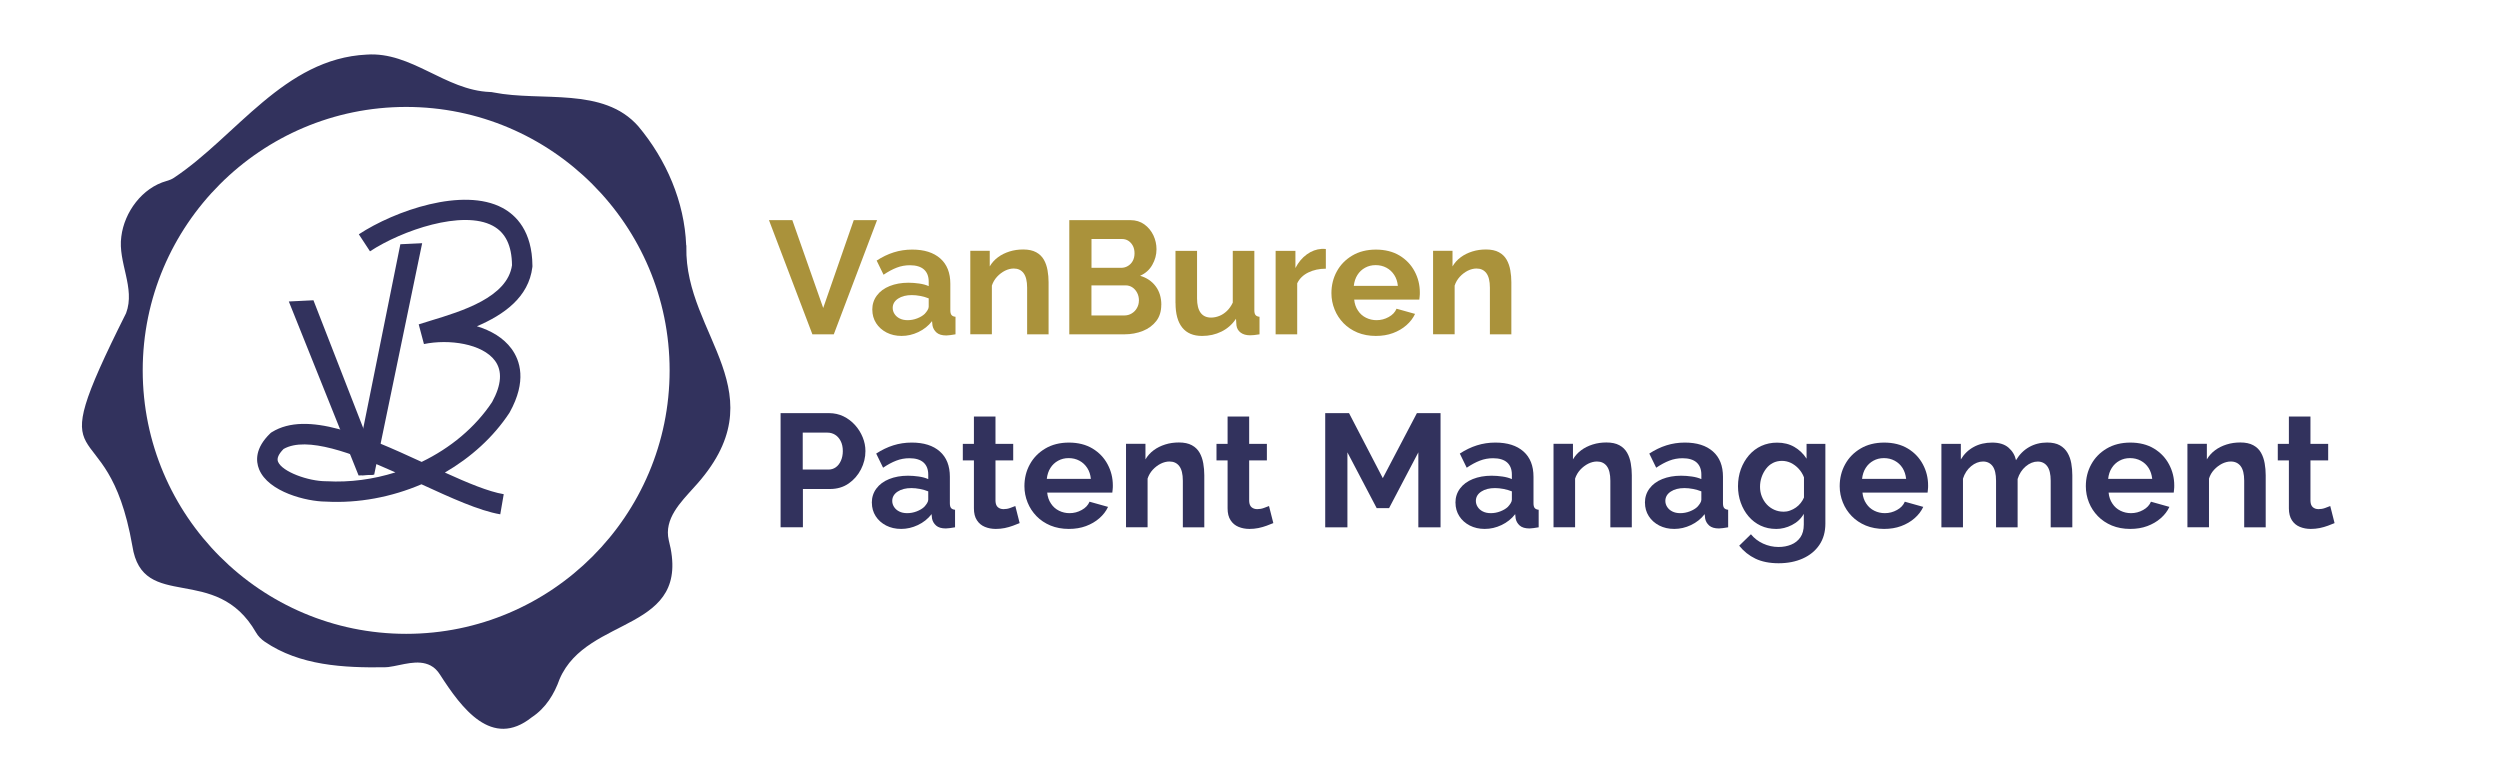 <?xml version="1.0" encoding="UTF-8"?> <svg xmlns="http://www.w3.org/2000/svg" id="Layer_2" data-name="Layer 2" viewBox="0 0 434.61 135.17"><defs><style> .cls-1 { fill: none; } .cls-1, .cls-2, .cls-3 { stroke-width: 0px; } .cls-2 { fill: #aa923b; } .cls-3 { fill: #32325d; } </style></defs><g id="Layer_1-2" data-name="Layer 1"><g><path class="cls-3" d="m119.32,42.65c0,.1,0,.19,0,.29-.32,15.49,16.46,25.39,1.29,41.83-2.26,2.53-5.21,5.41-4.35,9.14,4.24,16.17-14.17,12.89-18.98,24.15-.92,2.59-2.39,5.03-4.84,6.64-6.94,5.53-12.18-1.56-15.96-7.44-.41-.64-.94-1.21-1.62-1.56-2.24-1.16-4.9-.06-7.34.26-.2.03-.39.04-.59.04-7.19.11-14.82-.29-20.9-4.44-.61-.42-1.15-.95-1.52-1.6-7-12.22-19.72-3.42-21.5-15.05-4.45-25.46-16.66-9.4-1.09-40.47,1.65-4.4-1.46-8.83-.83-13.32.53-4.26,3.63-8.48,7.87-9.66.44-.12.88-.29,1.26-.54,10.86-7.21,19.16-20.73,33.53-21.43,7.8-.54,13.63,6.19,21.4,6.5.22,0,.44.03.65.08,8.33,1.65,19.1-1.06,25.19,5.91,4.84,5.79,8.01,13.09,8.3,20.67ZM61.54,12.25c-14.31,2.95-22.6,16.23-34.79,22.98-.32.18-.62.37-.88.62-4.5,4.35.61,11.32-1.26,16.69-1.23,7.06-5.71,12.71-8.07,19.37-1.84,6.57,11.43,13.1,10.42,23.73-.01,3.25,1.04,4.26,4.27,4.69,19.52,1.36,8.01,17.25,40.19,12.82.2-.03.4-.07.59-.12,8.72-2.23,8.24,14.87,17.56,10.87,2.08-.92,3.27-2.65,4.24-4.46,3.21-6.95,9.72-10.12,16.03-13.69,5.94-3.94.26-11.96,4.83-16.93,11-10.98,13.87-20.28,4.62-33.87-6.3-9.37.53-17.83-7.08-28.03-.15-.2-.29-.43-.41-.65-5.49-10.67-18.79-6.09-28.66-8.22-.34-.07-.68-.11-1.03-.11-6.91-.02-12.28-4.57-18.87-5.73-.57-.1-1.15-.08-1.71.03Z"></path><path class="cls-3" d="m62.2,10.69c2.52.39,4.87.77,7.02,2.02,2.55,1.48,5.27,2.58,8.14,3.21,1.83.4,3.73.56,5.6.77,3.04.34,6.07.69,9.12.91,2.84.21,5.7.28,8.55.39,3.06.12,6.2.17,8.49,2.57,1.46,1.53,2.74,3.26,3.91,5.03,2.21,3.34,3.51,7.11,4.59,10.93.33,1.17.38,2.39.13,3.58-1.07,5.05-.29,9.65,2.43,13.99,1.56,2.5,3.03,5.06,4.14,7.79s2.01,5.41,2,8.44c-.01,5.28-1.96,9.56-5.61,13.25-1.77,1.8-3.51,3.69-4.92,5.77-2.04,3-2.58,6.42-2,10.03.48,2.99-.34,5.58-2.95,7.32-1.51,1.01-3.1,1.93-4.74,2.71-5.19,2.46-9,6.26-11.69,11.32-.99,1.86-2.21,3.64-4.35,4.57-2.3,1.01-4.7.67-6.61-1-1.76-1.52-2.55-3.63-3.46-5.59-1.81-3.89-4.8-4.98-8.23-4.47-3.35.5-6.68.71-10.06.82-3.05.09-6-.22-8.81-1.19-2.44-.84-4.79-2.05-7.02-3.35-.94-.54-1.76-1.64-2.18-2.67-1.34-3.25-4.07-4.63-7.1-5.56-1.79-.55-3.69-.73-5.54-1.07-.26-.05-.52-.04-.78-.08-3.31-.45-4.39-1.49-4.37-4.81.02-4.8-2.03-8.83-4.54-12.66-1.38-2.11-3.1-4.01-4.78-5.9-1.52-1.72-2.14-3.63-1.36-5.76.84-2.3,1.68-4.68,3-6.72,2.63-4.06,4.09-8.53,5.27-13.13.57-2.24.47-4.48.04-6.76-.41-2.16-.63-4.38-.69-6.58-.05-1.74,1.21-3.02,2.36-4.13,1.01-.98,2.19-1.78,3.5-2.31,3.1-1.26,5.63-3.23,7.84-5.67,4.2-4.63,9.13-8.56,14.6-11.58,1.87-1.03,3.71-2.16,5.68-2.96,1.71-.69,3.59-.99,5.39-1.46Zm56.43,56.85c-.14-1.49-.25-2.98-.44-4.46-.26-2.06-.6-4.11-.89-6.16-.79-5.74-2.72-11.13-5.77-15.99-3.89-6.21-8.66-11.68-15.08-15.48-4.75-2.82-9.63-5.24-15.12-6.48-3.96-.89-7.95-1.07-11.94-1.38-1.87-.15-3.7.09-5.54.7-1.82.6-3.85.58-5.68,1.17-4.19,1.35-8.37,2.64-12.11,5.23-4.13,2.86-8.28,5.6-11.42,9.62-2.81,3.61-5.37,7.38-7,11.66-1.23,3.21-2.37,6.48-3.2,9.82-.91,3.65-1.76,7.37-2.04,11.11-.4,5.29,1.25,10.26,3.68,14.94,2.1,4.05,4.97,7.56,7.86,11.06,2.87,3.48,6.14,6.52,9.64,9.31,1.36,1.09,3.08,1.8,4.24,3.06,1.08,1.17,2.37,1.83,3.69,2.45,1.42.67,2.91,1.19,4.42,1.62,3.03.86,6.06,2.06,9.15,2.31,5.61.46,11.29.72,16.84-.72,1.95-.5,3.97-.86,5.8-1.65,5.34-2.29,10.41-5.08,14.81-8.94,3.63-3.18,7.09-6.56,9.46-10.8,1.48-2.64,2.9-5.32,3.79-8.29,1.35-4.5,2.78-8.94,2.83-13.72Z"></path><g><path class="cls-3" d="m64.69,78.39l-10.2-26.19-4.28.21,12.13,30.25,2.49-.12-.09-4.3-.05.16Z"></path><path class="cls-3" d="m73.39,42.28l-3.79.18-6.98,34.61c.09,1.84.18,3.75.27,5.55l2.16-.1,8.34-40.24Z"></path><polygon class="cls-3" points="63.06 76.04 63.86 77.41 64.67 78.77 63.54 79.07 62.41 79.38 62.74 77.71 63.06 76.04"></polygon></g><path class="cls-3" d="m86.97,89.41c-3.66-.62-8.52-2.84-13.7-5.22-5.19,2.22-10.94,3.33-16.64,3.01-3.28-.01-9.99-1.66-11.59-5.62-.58-1.43-.71-3.68,1.93-6.23l.14-.13.16-.1c6.1-3.78,16.15.63,26.03,5.18,5-2.41,9.33-6,12.25-10.41,1.64-2.99,1.81-5.4.5-7.18-2.19-2.97-8-3.8-12.35-2.9l-.91-3.42c.65-.21,1.38-.43,2.15-.67,5.3-1.61,13.29-4.03,14.07-9.62-.04-3.43-1.14-5.67-3.34-6.85-5.24-2.81-15.76.77-21.35,4.44l-1.94-2.96c6.26-4.11,18.15-8.25,24.97-4.59,2.36,1.26,5.17,4.04,5.21,10.07v.11s-.01.11-.01.11c-.64,5.27-4.98,8.29-9.64,10.29,2.45.74,4.61,2.01,6,3.89,1.52,2.06,2.7,5.65-.29,11.05l-.07.12c-2.77,4.21-6.68,7.74-11.21,10.37,3.96,1.8,7.59,3.32,10.23,3.76l-.6,3.49Zm-30.24-5.75h.05c4.05.23,8.12-.33,11.96-1.54-7.43-3.32-15.43-6.35-19.44-4.07-.88.89-1.2,1.63-.97,2.21.71,1.76,5.29,3.4,8.33,3.4h.07Z"></path><path class="cls-3" d="m70.61,113.44c-27.05,0-49.05-22-49.05-49.05S43.57,15.33,70.61,15.33s49.05,22,49.05,49.05-22,49.05-49.05,49.05Zm0-94.85c-25.25,0-45.8,20.54-45.8,45.8s20.54,45.8,45.8,45.8,45.8-20.54,45.8-45.8-20.54-45.8-45.8-45.8Z"></path></g><g><path class="cls-2" d="m137.74,38.27l5.37,15.27,5.31-15.27h4.05l-7.52,19.85h-3.72l-7.55-19.85h4.05Z"></path><path class="cls-2" d="m151.64,53.84c0-.94.27-1.76.8-2.47.53-.71,1.27-1.26,2.22-1.64s2.04-.58,3.27-.58c.62,0,1.24.05,1.87.14.63.09,1.18.24,1.65.45v-.78c0-.92-.28-1.62-.82-2.11-.55-.49-1.37-.74-2.45-.74-.8,0-1.57.14-2.29.42-.73.28-1.49.69-2.29,1.23l-1.2-2.46c.97-.63,1.96-1.11,2.98-1.43s2.08-.48,3.2-.48c2.09,0,3.71.51,4.88,1.54s1.75,2.5,1.75,4.41v4.6c0,.39.07.66.21.83.14.17.37.27.69.3v3.05c-.34.06-.64.1-.91.14-.27.04-.5.06-.69.06-.75,0-1.31-.17-1.69-.5-.38-.34-.62-.75-.71-1.23l-.08-.76c-.63.82-1.43,1.45-2.38,1.9-.95.45-1.92.67-2.91.67s-1.84-.2-2.61-.59c-.77-.4-1.38-.94-1.82-1.63-.44-.69-.66-1.47-.66-2.33Zm9.11.73c.21-.22.37-.44.5-.65.13-.22.2-.42.2-.6v-1.45c-.45-.18-.93-.32-1.45-.42-.52-.1-1.02-.15-1.48-.15-.97,0-1.77.2-2.39.61-.62.41-.94.95-.94,1.62,0,.36.1.71.31,1.04.21.33.5.59.89.79.39.2.86.3,1.4.3s1.11-.1,1.65-.31c.54-.21.98-.47,1.31-.78Z"></path><path class="cls-2" d="m182.31,58.12h-3.75v-8.1c0-1.16-.21-2-.62-2.54s-.98-.8-1.71-.8c-.5,0-1.01.13-1.52.38-.51.26-.97.61-1.38,1.05-.41.45-.71.96-.9,1.54v8.46h-3.75v-14.51h3.38v2.71c.37-.63.85-1.16,1.43-1.59.58-.43,1.24-.76,2-1s1.55-.35,2.39-.35c.91,0,1.66.16,2.25.48.59.32,1.03.76,1.34,1.3.31.54.52,1.16.64,1.84.12.68.18,1.37.18,2.07v9.04Z"></path><path class="cls-2" d="m201.88,53c0,1.12-.29,2.06-.87,2.81-.58.75-1.36,1.33-2.33,1.72-.98.39-2.05.59-3.2.59h-9.59v-19.85h10.63c.93,0,1.74.25,2.42.74.68.49,1.2,1.13,1.57,1.9.36.77.54,1.58.54,2.42,0,.95-.24,1.85-.73,2.71-.48.86-1.19,1.49-2.12,1.9,1.14.34,2.04.94,2.7,1.82.66.88.99,1.96.99,3.24Zm-12.13-11.44v5h5.14c.43,0,.82-.1,1.17-.31.35-.2.64-.49.85-.87.21-.37.32-.82.32-1.34s-.1-.94-.29-1.31c-.2-.37-.46-.66-.78-.87-.33-.21-.69-.31-1.1-.31h-5.31Zm8.25,10.71c0-.5-.1-.96-.31-1.36-.21-.4-.48-.72-.83-.95-.34-.23-.74-.35-1.19-.35h-5.93v5.23h5.73c.47,0,.89-.12,1.27-.35.38-.23.69-.54.91-.94.22-.39.34-.82.34-1.29Z"></path><path class="cls-2" d="m204.35,52.69v-9.08h3.75v8.26c0,1.11.21,1.94.62,2.5.41.56,1.02.84,1.82.84.48,0,.96-.1,1.44-.29.48-.19.91-.48,1.31-.86.4-.38.74-.87,1.02-1.45v-9h3.75v10.33c0,.39.07.66.21.83.14.17.37.27.69.3v3.05c-.37.06-.69.1-.94.13-.25.03-.48.04-.69.04-.67,0-1.22-.15-1.64-.46-.42-.31-.67-.73-.74-1.26l-.08-1.16c-.65.98-1.49,1.72-2.52,2.23-1.03.51-2.15.76-3.38.76-1.51,0-2.66-.48-3.44-1.45-.78-.97-1.17-2.39-1.17-4.25Z"></path><path class="cls-2" d="m230.49,46.71c-1.14,0-2.15.22-3.05.66-.9.44-1.54,1.07-1.93,1.89v8.86h-3.75v-14.51h3.44v2.99c.52-1.01,1.18-1.8,1.99-2.38.8-.58,1.65-.89,2.54-.95h.48c.11,0,.2,0,.28.03v3.41Z"></path><path class="cls-2" d="m239.18,58.4c-1.17,0-2.24-.2-3.19-.59-.95-.4-1.76-.94-2.43-1.63-.67-.69-1.19-1.48-1.55-2.38-.36-.89-.55-1.84-.55-2.83,0-1.38.31-2.65.94-3.79.62-1.14,1.52-2.06,2.68-2.75,1.16-.69,2.54-1.04,4.12-1.04s2.97.35,4.11,1.04c1.14.69,2.01,1.61,2.61,2.74.61,1.14.91,2.36.91,3.67,0,.22,0,.45-.03.68-.02.23-.04.42-.06.57h-11.32c.07.73.29,1.37.66,1.91.36.55.83.96,1.4,1.24.57.28,1.18.42,1.83.42.75,0,1.45-.18,2.11-.55.66-.36,1.11-.84,1.36-1.44l3.22.9c-.35.75-.86,1.41-1.52,1.98-.66.58-1.44,1.03-2.33,1.36-.89.33-1.88.49-2.96.49Zm-3.83-8.7h7.66c-.07-.73-.28-1.36-.63-1.9-.35-.54-.8-.96-1.36-1.26-.56-.3-1.18-.45-1.87-.45s-1.28.15-1.83.45c-.55.3-1,.72-1.34,1.26-.34.54-.55,1.17-.63,1.9Z"></path><path class="cls-2" d="m262.76,58.12h-3.75v-8.1c0-1.16-.21-2-.62-2.54s-.98-.8-1.71-.8c-.5,0-1.01.13-1.52.38-.51.26-.97.61-1.38,1.05-.41.45-.71.96-.9,1.54v8.46h-3.75v-14.51h3.38v2.71c.37-.63.85-1.16,1.43-1.59.58-.43,1.24-.76,2-1s1.55-.35,2.39-.35c.91,0,1.66.16,2.25.48.59.32,1.03.76,1.34,1.3.31.54.52,1.16.64,1.84.12.68.18,1.37.18,2.07v9.04Z"></path><path class="cls-3" d="m135.7,91.67v-19.85h8.42c.91,0,1.75.19,2.52.56.76.37,1.43.88,2,1.51.57.63,1.01,1.34,1.33,2.12.32.78.48,1.58.48,2.4,0,1.12-.26,2.18-.78,3.19-.52,1.01-1.24,1.83-2.15,2.46-.91.63-2,.95-3.24.95h-4.7v6.65h-3.86Zm3.86-10.04h4.47c.47,0,.89-.13,1.26-.39.37-.26.67-.64.89-1.13.22-.49.34-1.06.34-1.69,0-.69-.13-1.28-.38-1.76-.25-.48-.58-.85-.98-1.09-.4-.24-.83-.36-1.3-.36h-4.31v6.43Z"></path><path class="cls-3" d="m151.56,87.39c0-.94.27-1.76.8-2.47.53-.71,1.27-1.26,2.22-1.64s2.04-.58,3.27-.58c.62,0,1.24.05,1.87.14.63.09,1.18.24,1.65.45v-.78c0-.92-.28-1.62-.82-2.11-.55-.49-1.37-.74-2.45-.74-.8,0-1.57.14-2.29.42-.73.28-1.49.69-2.29,1.23l-1.2-2.46c.97-.63,1.96-1.11,2.98-1.43s2.08-.48,3.2-.48c2.09,0,3.71.51,4.88,1.54s1.75,2.5,1.75,4.41v4.6c0,.39.07.66.21.83.14.17.37.27.69.3v3.05c-.34.06-.64.1-.91.14-.27.04-.5.06-.69.06-.75,0-1.31-.17-1.69-.5-.38-.34-.62-.75-.71-1.23l-.08-.76c-.63.82-1.43,1.45-2.38,1.9-.95.45-1.92.67-2.91.67s-1.84-.2-2.61-.59c-.77-.4-1.38-.94-1.82-1.63-.44-.69-.66-1.47-.66-2.33Zm9.11.73c.21-.22.37-.44.5-.65.13-.22.2-.42.2-.6v-1.45c-.45-.18-.93-.32-1.45-.42-.52-.1-1.02-.15-1.48-.15-.97,0-1.77.2-2.39.61-.62.41-.94.95-.94,1.62,0,.36.1.71.31,1.04.21.33.5.59.89.79.39.2.86.3,1.4.3s1.11-.1,1.65-.31c.54-.21.98-.47,1.31-.78Z"></path><path class="cls-3" d="m177.25,90.94c-.32.13-.7.28-1.15.45-.45.17-.93.3-1.44.41-.51.1-1.03.15-1.55.15-.69,0-1.32-.12-1.9-.36-.58-.24-1.04-.62-1.38-1.15-.35-.53-.52-1.21-.52-2.06v-8.34h-1.93v-2.88h1.93v-4.75h3.75v4.75h3.08v2.88h-3.08v7.06c.02.5.16.86.42,1.08.26.22.59.33.98.33s.77-.06,1.15-.2c.37-.13.67-.24.9-.34l.75,2.96Z"></path><path class="cls-3" d="m185.81,91.95c-1.17,0-2.24-.2-3.19-.59-.95-.4-1.76-.94-2.43-1.63-.67-.69-1.19-1.48-1.55-2.38-.36-.89-.55-1.84-.55-2.83,0-1.38.31-2.65.94-3.79.62-1.14,1.52-2.06,2.68-2.75,1.16-.69,2.54-1.04,4.12-1.04s2.97.35,4.11,1.04c1.14.69,2.01,1.61,2.61,2.74.61,1.14.91,2.36.91,3.67,0,.22,0,.45-.03.68-.02.23-.04.42-.06.57h-11.32c.07.73.29,1.37.66,1.91.36.55.83.96,1.4,1.24.57.28,1.18.42,1.83.42.75,0,1.45-.18,2.11-.55.66-.36,1.11-.84,1.36-1.44l3.22.9c-.35.75-.86,1.41-1.52,1.98-.66.58-1.44,1.03-2.33,1.36-.89.33-1.88.49-2.96.49Zm-3.83-8.7h7.66c-.07-.73-.28-1.36-.63-1.9-.35-.54-.8-.96-1.36-1.26-.56-.3-1.18-.45-1.87-.45s-1.28.15-1.83.45c-.55.3-1,.72-1.34,1.26-.34.54-.55,1.17-.63,1.9Z"></path><path class="cls-3" d="m209.38,91.67h-3.75v-8.1c0-1.16-.21-2-.62-2.54s-.98-.8-1.71-.8c-.5,0-1.01.13-1.52.38-.51.26-.97.61-1.38,1.05-.41.45-.71.96-.9,1.54v8.46h-3.75v-14.51h3.38v2.71c.37-.63.85-1.16,1.43-1.59.58-.43,1.24-.76,2-1s1.55-.35,2.39-.35c.91,0,1.66.16,2.25.48.59.32,1.03.76,1.34,1.3.31.54.52,1.16.64,1.84.12.68.18,1.37.18,2.07v9.04Z"></path><path class="cls-3" d="m221.35,90.94c-.32.13-.7.28-1.15.45-.45.17-.93.3-1.44.41-.51.1-1.03.15-1.55.15-.69,0-1.32-.12-1.9-.36-.58-.24-1.04-.62-1.38-1.15-.35-.53-.52-1.21-.52-2.06v-8.34h-1.93v-2.88h1.93v-4.75h3.75v4.75h3.08v2.88h-3.08v7.06c.02.5.16.86.42,1.08.26.22.59.33.98.33s.77-.06,1.15-.2c.37-.13.67-.24.9-.34l.75,2.96Z"></path><path class="cls-3" d="m246.57,91.67v-13.03l-5.09,9.7h-2.15l-5.09-9.7v13.03h-3.86v-19.85h4.14l5.87,11.3,5.93-11.3h4.11v19.85h-3.86Z"></path><path class="cls-3" d="m253.02,87.39c0-.94.27-1.76.8-2.47.53-.71,1.27-1.26,2.22-1.64s2.04-.58,3.27-.58c.62,0,1.24.05,1.87.14.63.09,1.18.24,1.65.45v-.78c0-.92-.28-1.62-.82-2.11-.55-.49-1.37-.74-2.45-.74-.8,0-1.57.14-2.29.42-.73.28-1.49.69-2.29,1.23l-1.2-2.46c.97-.63,1.96-1.11,2.98-1.43s2.08-.48,3.2-.48c2.09,0,3.71.51,4.88,1.54s1.75,2.5,1.75,4.41v4.6c0,.39.07.66.21.83.14.17.37.27.69.3v3.05c-.34.06-.64.1-.91.14-.27.04-.5.06-.69.06-.75,0-1.31-.17-1.69-.5-.38-.34-.62-.75-.71-1.23l-.08-.76c-.63.82-1.43,1.45-2.38,1.9-.95.45-1.92.67-2.91.67s-1.84-.2-2.61-.59c-.77-.4-1.38-.94-1.82-1.63-.44-.69-.66-1.47-.66-2.33Zm9.11.73c.21-.22.37-.44.5-.65.13-.22.2-.42.2-.6v-1.45c-.45-.18-.93-.32-1.45-.42-.52-.1-1.02-.15-1.48-.15-.97,0-1.77.2-2.39.61-.62.41-.94.95-.94,1.62,0,.36.1.71.31,1.04.21.33.5.59.89.79.39.2.86.3,1.4.3s1.11-.1,1.65-.31c.54-.21.98-.47,1.31-.78Z"></path><path class="cls-3" d="m283.7,91.67h-3.75v-8.1c0-1.16-.21-2-.62-2.54s-.98-.8-1.71-.8c-.5,0-1.01.13-1.52.38-.51.26-.97.61-1.38,1.05-.41.45-.71.96-.9,1.54v8.46h-3.75v-14.51h3.38v2.71c.37-.63.85-1.16,1.43-1.59.58-.43,1.24-.76,2-1s1.55-.35,2.39-.35c.91,0,1.66.16,2.25.48.59.32,1.03.76,1.34,1.3.31.54.52,1.16.64,1.84.12.68.18,1.37.18,2.07v9.04Z"></path><path class="cls-3" d="m285.96,87.39c0-.94.27-1.76.8-2.47.53-.71,1.27-1.26,2.22-1.64s2.04-.58,3.27-.58c.62,0,1.24.05,1.87.14.63.09,1.18.24,1.65.45v-.78c0-.92-.28-1.62-.82-2.11-.55-.49-1.37-.74-2.45-.74-.8,0-1.57.14-2.29.42-.73.28-1.49.69-2.29,1.23l-1.2-2.46c.97-.63,1.96-1.11,2.98-1.43s2.08-.48,3.2-.48c2.09,0,3.71.51,4.88,1.54s1.75,2.5,1.75,4.41v4.6c0,.39.07.66.21.83.14.17.37.27.69.3v3.05c-.34.06-.64.1-.91.14-.27.04-.5.06-.69.06-.75,0-1.31-.17-1.69-.5-.38-.34-.62-.75-.71-1.23l-.08-.76c-.63.82-1.43,1.45-2.38,1.9-.95.45-1.92.67-2.91.67s-1.84-.2-2.61-.59c-.77-.4-1.38-.94-1.82-1.63-.44-.69-.66-1.47-.66-2.33Zm9.11.73c.21-.22.37-.44.5-.65.13-.22.2-.42.2-.6v-1.45c-.45-.18-.93-.32-1.45-.42-.52-.1-1.02-.15-1.48-.15-.97,0-1.77.2-2.39.61-.62.41-.94.95-.94,1.62,0,.36.1.71.31,1.04.21.33.5.59.89.79.39.2.86.3,1.4.3s1.11-.1,1.65-.31c.54-.21.98-.47,1.31-.78Z"></path><path class="cls-3" d="m308.75,91.95c-.97,0-1.86-.19-2.67-.57-.81-.38-1.51-.92-2.1-1.61-.59-.69-1.04-1.48-1.36-2.38s-.48-1.85-.48-2.86c0-1.06.17-2.05.5-2.97.34-.92.81-1.72,1.41-2.42.61-.7,1.32-1.24,2.15-1.62.83-.38,1.75-.57,2.75-.57,1.14,0,2.13.25,2.99.75.86.5,1.57,1.18,2.12,2.04v-2.57h3.27v13.86c0,1.44-.35,2.68-1.05,3.71-.7,1.03-1.66,1.81-2.89,2.36-1.23.55-2.63.82-4.19.82s-2.93-.27-4.03-.8c-1.1-.53-2.04-1.28-2.82-2.25l2.04-1.99c.56.69,1.26,1.23,2.11,1.62.85.39,1.75.59,2.7.59.8,0,1.53-.14,2.19-.41.66-.27,1.19-.69,1.59-1.26.4-.57.6-1.32.6-2.24v-1.85c-.48.84-1.17,1.49-2.06,1.94-.89.46-1.82.69-2.81.69Zm1.26-2.99c.41,0,.8-.06,1.17-.2.37-.13.72-.31,1.03-.53.32-.22.6-.49.84-.8.24-.31.43-.62.56-.94v-3.51c-.22-.58-.54-1.08-.94-1.51-.4-.43-.85-.76-1.34-1-.49-.23-1.01-.35-1.55-.35-.58,0-1.1.12-1.57.36-.47.24-.87.58-1.2,1.02s-.59.93-.77,1.46c-.18.53-.27,1.09-.27,1.67s.1,1.16.31,1.68c.21.52.49.98.85,1.37.36.39.79.7,1.29.93.49.22,1.02.34,1.58.34Z"></path><path class="cls-3" d="m327.54,91.95c-1.17,0-2.24-.2-3.19-.59-.95-.4-1.76-.94-2.43-1.63-.67-.69-1.19-1.48-1.55-2.38-.36-.89-.55-1.84-.55-2.83,0-1.38.31-2.65.94-3.79.62-1.14,1.52-2.06,2.68-2.75,1.16-.69,2.54-1.04,4.12-1.04s2.97.35,4.11,1.04c1.14.69,2.01,1.61,2.61,2.74.61,1.14.91,2.36.91,3.67,0,.22,0,.45-.03.68-.02.23-.04.42-.06.57h-11.32c.07.73.29,1.37.66,1.91.36.55.83.96,1.4,1.24.57.28,1.18.42,1.83.42.75,0,1.45-.18,2.11-.55.66-.36,1.11-.84,1.36-1.44l3.21.9c-.35.75-.86,1.41-1.52,1.98-.66.58-1.44,1.03-2.33,1.36-.89.33-1.88.49-2.96.49Zm-3.83-8.7h7.66c-.08-.73-.29-1.36-.63-1.9-.34-.54-.8-.96-1.36-1.26-.56-.3-1.18-.45-1.87-.45s-1.28.15-1.83.45c-.55.3-1,.72-1.34,1.26-.34.54-.55,1.17-.63,1.9Z"></path><path class="cls-3" d="m360.25,91.67h-3.75v-8.1c0-1.14-.2-1.98-.6-2.52-.4-.54-.96-.81-1.66-.81s-1.42.28-2.08.84c-.66.56-1.13,1.29-1.41,2.19v8.4h-3.75v-8.1c0-1.16-.2-2-.6-2.54-.4-.53-.96-.8-1.66-.8s-1.42.27-2.08.82c-.66.55-1.13,1.27-1.41,2.16v8.46h-3.75v-14.51h3.38v2.71c.56-.94,1.3-1.66,2.24-2.17.93-.51,2-.76,3.21-.76s2.16.29,2.84.88,1.11,1.32,1.3,2.18c.6-1,1.36-1.76,2.28-2.28.92-.52,1.96-.79,3.12-.79.91,0,1.65.16,2.22.48.57.32,1.01.76,1.33,1.3.32.54.54,1.16.66,1.84.12.68.18,1.37.18,2.07v9.04Z"></path><path class="cls-3" d="m370.32,91.95c-1.17,0-2.24-.2-3.19-.59-.95-.4-1.76-.94-2.43-1.63-.67-.69-1.19-1.48-1.55-2.38-.36-.89-.54-1.84-.54-2.83,0-1.38.31-2.65.94-3.79.62-1.14,1.52-2.06,2.68-2.75,1.17-.69,2.54-1.04,4.12-1.04s2.97.35,4.11,1.04c1.14.69,2.01,1.61,2.61,2.74.61,1.14.91,2.36.91,3.67,0,.22,0,.45-.03.68-.02.23-.04.42-.06.57h-11.32c.07.73.29,1.37.66,1.91.36.55.83.96,1.4,1.24.57.28,1.18.42,1.83.42.75,0,1.45-.18,2.11-.55.66-.36,1.11-.84,1.36-1.44l3.21.9c-.35.75-.86,1.41-1.52,1.98-.66.58-1.44,1.03-2.33,1.36-.89.33-1.88.49-2.96.49Zm-3.83-8.7h7.66c-.08-.73-.29-1.36-.63-1.9-.34-.54-.8-.96-1.36-1.26-.56-.3-1.18-.45-1.87-.45s-1.28.15-1.83.45c-.55.3-1,.72-1.34,1.26-.35.54-.55,1.17-.63,1.9Z"></path><path class="cls-3" d="m393.89,91.67h-3.75v-8.1c0-1.16-.21-2-.62-2.54-.41-.53-.98-.8-1.71-.8-.5,0-1.01.13-1.52.38-.51.26-.97.61-1.38,1.05s-.71.96-.89,1.54v8.46h-3.75v-14.51h3.38v2.71c.37-.63.85-1.16,1.43-1.59.58-.43,1.24-.76,2-1s1.55-.35,2.39-.35c.91,0,1.66.16,2.25.48.59.32,1.04.76,1.34,1.3.31.54.52,1.16.64,1.84.12.68.18,1.37.18,2.07v9.04Z"></path><path class="cls-3" d="m405.85,90.94c-.32.13-.7.28-1.15.45-.45.17-.93.3-1.44.41-.51.1-1.03.15-1.55.15-.69,0-1.32-.12-1.9-.36-.58-.24-1.04-.62-1.38-1.15-.34-.53-.52-1.21-.52-2.06v-8.34h-1.93v-2.88h1.93v-4.75h3.75v4.75h3.08v2.88h-3.08v7.06c.02.5.16.86.42,1.08.26.22.59.33.98.33s.77-.06,1.15-.2c.37-.13.67-.24.89-.34l.75,2.96Z"></path></g><rect class="cls-1" width="146.79" height="135.17"></rect><rect class="cls-1" x="125.95" y="20.16" width="308.66" height="94.85"></rect><rect class="cls-1" x="124.56" y="20.16" width="308.66" height="94.85"></rect></g></svg> 